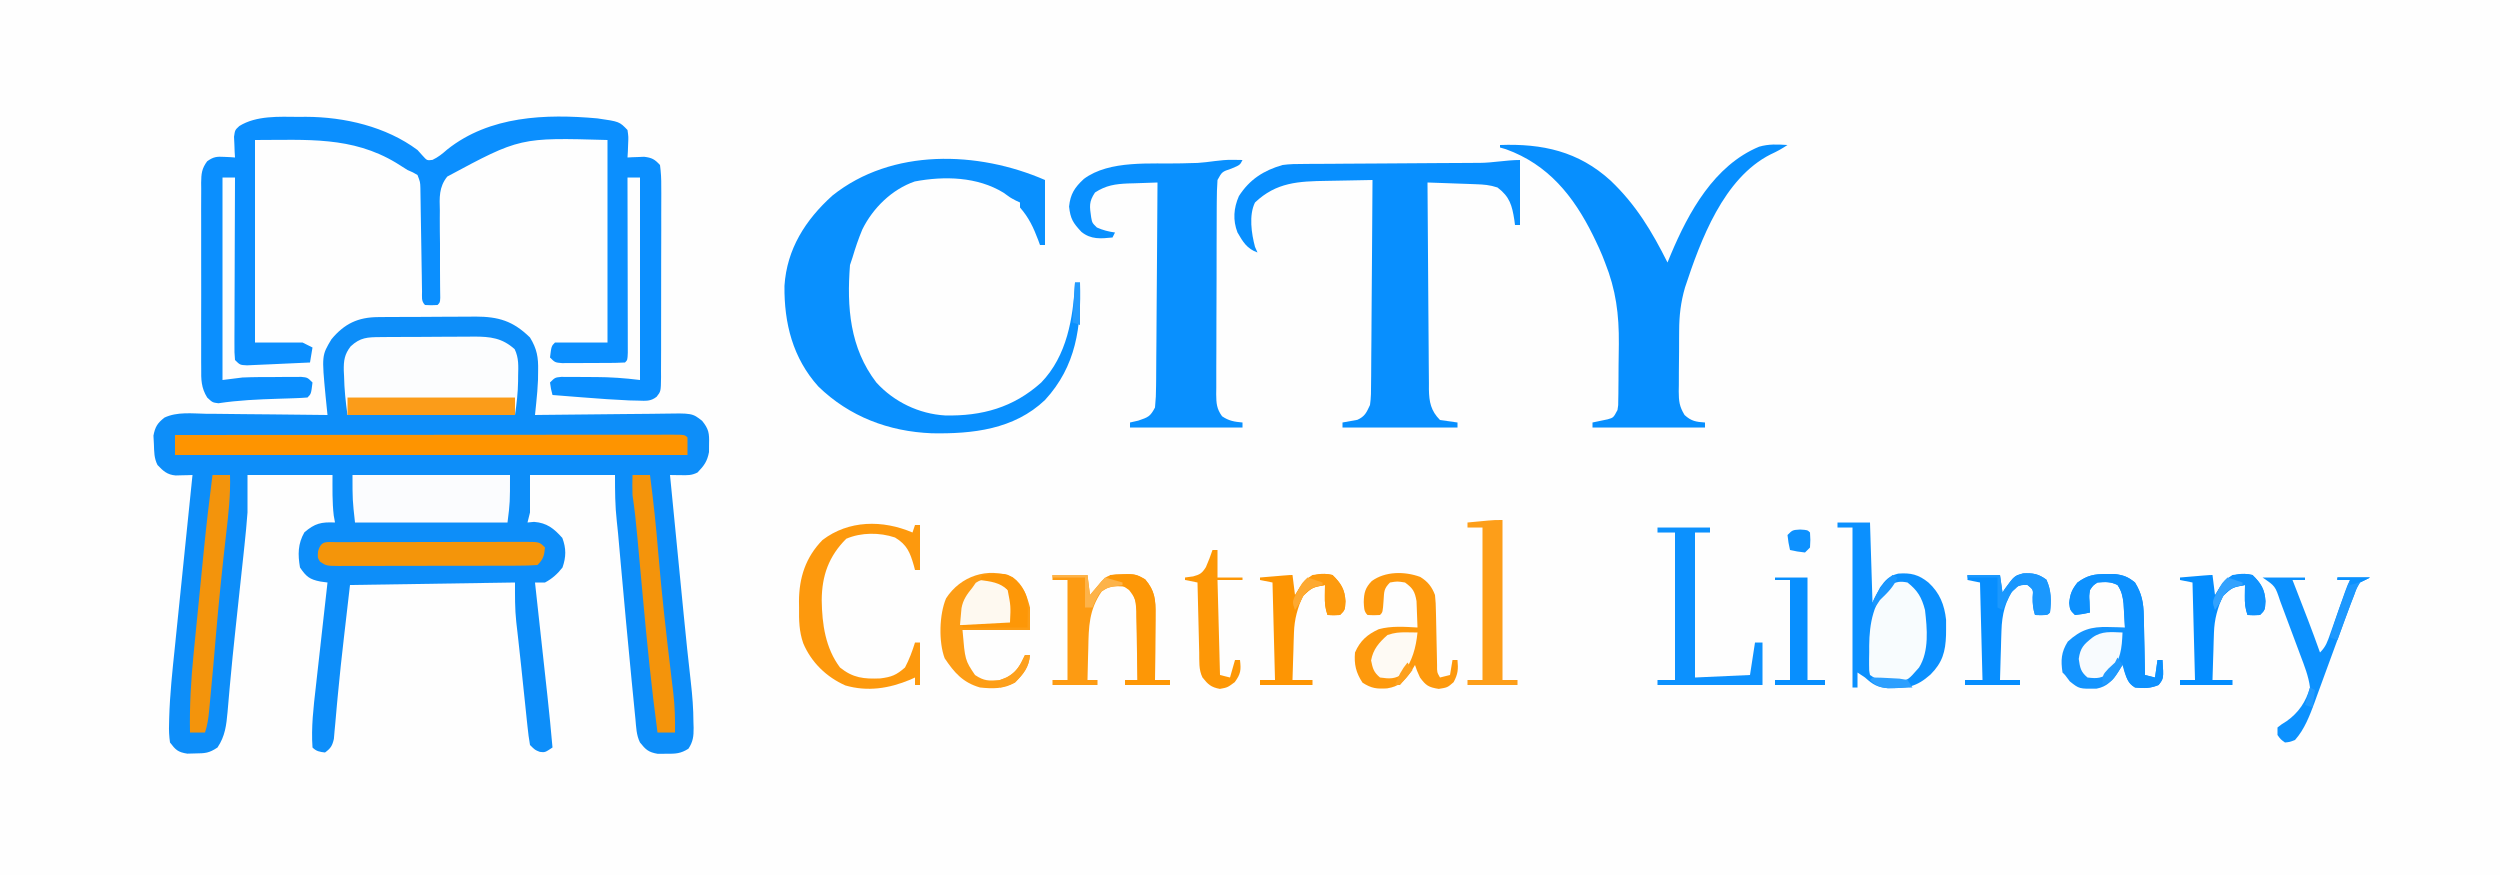 <?xml version="1.0" encoding="UTF-8"?>
<svg version="1.1" xmlns="http://www.w3.org/2000/svg" width="1000" height="350">
<rect width="100%" height="100%" fill="#333333" stroke="none"/>
<path d="M0 0 C330 0 660 0 1000 0 C1000 115.5 1000 231 1000 350 C670 350 340 350 0 350 C0 234.5 0 119 0 0 Z " fill="#FEFEFE" transform="translate(0,0)"/>
<path d="M0 0 C1.557 -0.014 1.557 -0.014 3.146 -0.029 C4.821 -0.035 4.821 -0.035 6.53 -0.042 C7.684 -0.048 8.838 -0.053 10.027 -0.059 C12.469 -0.069 14.911 -0.075 17.353 -0.079 C21.08 -0.089 24.806 -0.12 28.532 -0.151 C30.906 -0.158 33.281 -0.163 35.655 -0.167 C36.766 -0.179 37.876 -0.192 39.021 -0.204 C48.226 -0.178 54.006 1.53 60.792 8.161 C63.582 12.735 64.153 16.086 64.042 21.411 C64.026 22.633 64.011 23.855 63.995 25.114 C63.878 28.23 63.597 31.313 63.279 34.414 C63.188 35.306 63.097 36.197 63.003 37.116 C62.934 37.791 62.864 38.466 62.792 39.161 C63.568 39.15 64.344 39.139 65.143 39.127 C72.47 39.027 79.796 38.951 87.123 38.902 C90.89 38.876 94.656 38.841 98.423 38.784 C102.06 38.729 105.697 38.7 109.335 38.687 C110.72 38.678 112.105 38.66 113.49 38.632 C125.699 38.403 125.699 38.403 129.644 41.494 C132.29 44.78 132.544 46.478 132.417 50.661 C132.409 51.765 132.401 52.868 132.393 54.005 C131.682 57.739 130.411 59.453 127.792 62.161 C125.386 63.364 123.842 63.262 121.167 63.224 C119.941 63.21 119.941 63.21 118.69 63.196 C118.064 63.185 117.437 63.173 116.792 63.161 C117.669 72.108 118.547 81.054 119.426 90 C119.835 94.156 120.243 98.313 120.65 102.469 C121.045 106.495 121.44 110.522 121.837 114.548 C121.986 116.069 122.135 117.589 122.284 119.109 C123.166 128.132 124.101 137.146 125.139 146.153 C125.743 151.456 126.157 156.7 126.167 162.036 C126.191 162.78 126.216 163.524 126.241 164.29 C126.259 167.661 126.035 169.788 124.175 172.638 C121.061 174.628 118.97 174.695 115.292 174.661 C114.168 174.671 113.044 174.682 111.885 174.692 C108.21 174.061 107.073 173.044 104.792 170.161 C103.304 167.186 103.274 164.033 102.96 160.763 C102.845 159.614 102.845 159.614 102.728 158.441 C102.474 155.89 102.227 153.338 101.979 150.786 C101.804 149.005 101.628 147.223 101.453 145.442 C99.924 129.855 98.498 114.259 97.099 98.66 C96.979 97.317 96.979 97.317 96.856 95.947 C96.708 94.292 96.56 92.636 96.413 90.981 C96.346 90.228 96.278 89.476 96.209 88.701 C96.143 87.956 96.077 87.212 96.009 86.445 C95.86 84.88 95.696 83.316 95.518 81.753 C94.809 75.429 94.792 69.63 94.792 63.161 C83.572 63.161 72.352 63.161 60.792 63.161 C60.792 68.111 60.792 73.061 60.792 78.161 C60.462 79.481 60.132 80.801 59.792 82.161 C60.658 82.079 61.524 81.996 62.417 81.911 C67.533 82.29 70.386 84.574 73.729 88.349 C75.299 92.505 75.259 95.957 73.792 100.161 C71.796 102.714 69.662 104.646 66.792 106.161 C65.472 106.161 64.152 106.161 62.792 106.161 C62.865 106.826 62.938 107.49 63.013 108.175 C63.777 115.135 64.539 122.095 65.3 129.055 C65.584 131.648 65.868 134.24 66.153 136.833 C66.563 140.574 66.973 144.315 67.382 148.056 C67.508 149.202 67.634 150.348 67.764 151.529 C68.513 158.401 69.193 165.275 69.792 172.161 C66.792 174.161 66.792 174.161 64.729 173.911 C62.792 173.161 62.792 173.161 60.792 171.161 C60.359 168.675 60.039 166.265 59.792 163.759 C59.671 162.641 59.671 162.641 59.547 161.5 C59.287 159.075 59.039 156.65 58.792 154.224 C58.617 152.567 58.442 150.91 58.265 149.253 C57.921 146.009 57.582 142.764 57.247 139.518 C56.879 135.976 56.492 132.437 56.089 128.899 C55.993 128.05 55.898 127.202 55.8 126.327 C55.636 124.874 55.47 123.422 55.3 121.97 C54.718 116.613 54.792 111.651 54.792 106.161 C33.012 106.491 11.232 106.821 -11.208 107.161 C-11.806 112.338 -12.405 117.515 -13.021 122.849 C-13.219 124.557 -13.417 126.265 -13.621 128.025 C-14.497 135.623 -15.331 143.221 -16.036 150.837 C-16.163 152.174 -16.289 153.511 -16.416 154.848 C-16.649 157.351 -16.871 159.854 -17.081 162.359 C-17.186 163.48 -17.291 164.6 -17.4 165.755 C-17.484 166.731 -17.569 167.708 -17.656 168.714 C-18.278 171.469 -18.936 172.515 -21.208 174.161 C-23.346 173.91 -24.668 173.702 -26.208 172.161 C-26.776 164.097 -25.812 156.056 -24.896 148.056 C-24.763 146.85 -24.629 145.645 -24.492 144.403 C-24.07 140.593 -23.639 136.783 -23.208 132.974 C-22.919 130.374 -22.63 127.774 -22.341 125.175 C-21.636 118.836 -20.925 112.498 -20.208 106.161 C-21.139 106.035 -22.07 105.908 -23.029 105.778 C-27.371 104.935 -28.717 103.825 -31.208 100.161 C-32.101 94.992 -32.085 90.695 -29.458 86.099 C-25.291 82.51 -22.743 81.91 -17.208 82.161 C-17.373 81.254 -17.538 80.346 -17.708 79.411 C-18.341 74.029 -18.208 68.58 -18.208 63.161 C-29.428 63.161 -40.648 63.161 -52.208 63.161 C-52.208 68.111 -52.208 73.061 -52.208 78.161 C-52.545 82.549 -52.93 86.889 -53.415 91.259 C-53.54 92.445 -53.666 93.632 -53.794 94.854 C-54.196 98.645 -54.608 102.434 -55.021 106.224 C-55.44 110.132 -55.857 114.041 -56.273 117.949 C-56.546 120.505 -56.82 123.061 -57.094 125.618 C-57.837 132.549 -58.542 139.48 -59.169 146.423 C-59.235 147.139 -59.301 147.855 -59.369 148.593 C-59.653 151.698 -59.928 154.804 -60.182 157.911 C-60.671 163.245 -61.143 167.597 -64.208 172.161 C-67.627 174.441 -69.111 174.486 -73.146 174.536 C-74.186 174.564 -75.226 174.593 -76.298 174.622 C-80.013 174.034 -80.951 173.145 -83.208 170.161 C-83.569 167.526 -83.68 165.368 -83.581 162.745 C-83.566 162.002 -83.552 161.259 -83.536 160.493 C-83.266 150.897 -82.239 141.355 -81.24 131.813 C-81.037 129.82 -80.835 127.826 -80.634 125.833 C-80.109 120.646 -79.574 115.459 -79.036 110.273 C-78.487 104.957 -77.948 99.64 -77.407 94.323 C-76.351 83.935 -75.283 73.548 -74.208 63.161 C-74.823 63.183 -75.438 63.205 -76.072 63.227 C-77.284 63.252 -77.284 63.252 -78.521 63.278 C-79.321 63.3 -80.122 63.322 -80.947 63.344 C-84.308 63.072 -85.949 61.561 -88.208 59.161 C-89.603 56.371 -89.529 53.96 -89.646 50.849 C-89.706 49.718 -89.767 48.588 -89.829 47.423 C-89.157 43.891 -88.234 42.398 -85.408 40.193 C-80.316 37.804 -74.351 38.565 -68.841 38.673 C-67.437 38.682 -66.033 38.689 -64.629 38.694 C-60.95 38.713 -57.271 38.762 -53.592 38.818 C-49.831 38.869 -46.071 38.892 -42.31 38.917 C-34.942 38.97 -27.575 39.056 -20.208 39.161 C-20.278 38.483 -20.347 37.805 -20.419 37.106 C-20.509 36.212 -20.6 35.317 -20.693 34.396 C-20.783 33.511 -20.873 32.627 -20.966 31.716 C-22.519 15.329 -22.519 15.329 -18.615 8.845 C-13.404 2.607 -8.003 0.06 0 0 Z " fill="#0D8EF9" transform="translate(151.208,126.839)"/>
<path d="M0 0 C1.44 -0.012 1.44 -0.012 2.908 -0.023 C18.366 0.018 34.993 3.888 47.562 13.25 C48.229 13.991 48.895 14.732 49.582 15.496 C51.372 17.483 51.372 17.483 53.57 17.199 C55.887 16.095 57.511 14.76 59.438 13.062 C76.404 -0.439 98.816 -1.247 119.496 0.602 C128.322 1.876 128.322 1.876 131.562 5.25 C131.953 7.949 131.953 7.949 131.812 10.938 C131.776 11.931 131.74 12.925 131.703 13.949 C131.657 14.708 131.61 15.468 131.562 16.25 C132.166 16.215 132.769 16.18 133.391 16.145 C134.589 16.104 134.589 16.104 135.812 16.062 C136.601 16.028 137.39 15.993 138.203 15.957 C141.336 16.346 142.394 16.923 144.562 19.25 C144.959 22.253 145.099 24.891 145.064 27.896 C145.072 29.221 145.072 29.221 145.081 30.573 C145.093 33.497 145.077 36.42 145.059 39.344 C145.059 41.373 145.06 43.401 145.063 45.43 C145.064 49.684 145.052 53.937 145.029 58.191 C145.001 63.649 145.003 69.106 145.016 74.564 C145.023 78.754 145.015 82.944 145.003 87.134 C144.998 89.146 144.998 91.159 145.002 93.172 C145.005 95.983 144.988 98.793 144.967 101.604 C144.973 102.857 144.973 102.857 144.98 104.135 C144.907 109.815 144.907 109.815 143.203 111.967 C140.754 113.883 138.84 113.576 135.77 113.5 C134.029 113.459 134.029 113.459 132.252 113.418 C126.241 113.144 120.248 112.735 114.25 112.25 C113.021 112.155 111.792 112.059 110.525 111.961 C107.537 111.728 104.55 111.491 101.562 111.25 C100.938 108.875 100.938 108.875 100.562 106.25 C102.562 104.25 102.562 104.25 105.049 104.007 C106.077 104.011 107.105 104.015 108.164 104.02 C109.295 104.021 110.425 104.023 111.59 104.025 C113.371 104.044 113.371 104.044 115.188 104.062 C116.934 104.063 116.934 104.063 118.715 104.064 C124.828 104.096 130.445 104.485 136.562 105.25 C136.562 78.52 136.562 51.79 136.562 24.25 C134.912 24.25 133.262 24.25 131.562 24.25 C131.565 25.162 131.567 26.075 131.569 27.015 C131.589 35.594 131.604 44.173 131.614 52.752 C131.62 57.163 131.627 61.574 131.638 65.986 C131.649 70.239 131.655 74.492 131.657 78.746 C131.659 80.372 131.663 81.999 131.668 83.625 C131.675 85.895 131.676 88.165 131.676 90.435 C131.678 91.73 131.68 93.025 131.683 94.358 C131.562 97.25 131.562 97.25 130.562 98.25 C125.922 98.504 121.271 98.435 116.625 98.438 C115.311 98.45 113.997 98.462 112.643 98.475 C111.39 98.477 110.138 98.478 108.848 98.48 C107.113 98.487 107.113 98.487 105.344 98.493 C102.562 98.25 102.562 98.25 100.562 96.25 C101.118 91.694 101.118 91.694 102.562 90.25 C109.493 90.25 116.422 90.25 123.562 90.25 C123.562 63.52 123.562 36.79 123.562 9.25 C88.571 8.238 88.571 8.238 59.477 23.87 C56.087 28.085 56.356 32.273 56.5 37.496 C56.493 38.548 56.486 39.6 56.479 40.683 C56.465 44.019 56.512 47.352 56.562 50.688 C56.571 54.047 56.567 57.407 56.561 60.767 C56.562 62.852 56.574 64.938 56.597 67.024 C56.607 67.959 56.616 68.894 56.625 69.857 C56.637 70.684 56.648 71.51 56.66 72.361 C56.562 74.25 56.562 74.25 55.562 75.25 C53.062 75.375 53.062 75.375 50.562 75.25 C48.97 73.658 49.406 71.985 49.373 69.778 C49.356 68.827 49.34 67.875 49.322 66.895 C49.309 65.86 49.295 64.825 49.281 63.758 C49.263 62.701 49.244 61.644 49.225 60.555 C49.167 57.162 49.114 53.768 49.062 50.375 C48.995 45.919 48.921 41.463 48.844 37.008 C48.83 35.976 48.817 34.945 48.803 33.883 C48.786 32.925 48.769 31.968 48.752 30.981 C48.739 30.138 48.727 29.295 48.714 28.426 C48.641 26.069 48.641 26.069 47.562 23.25 C45.743 22.181 45.743 22.181 43.562 21.25 C42.037 20.299 40.517 19.34 39 18.375 C21.27 7.716 3.458 9.25 -17.438 9.25 C-17.438 35.98 -17.438 62.71 -17.438 90.25 C-11.168 90.25 -4.897 90.25 1.562 90.25 C2.882 90.91 4.202 91.57 5.562 92.25 C5.232 94.23 4.902 96.21 4.562 98.25 C0.612 98.442 -3.339 98.621 -7.291 98.787 C-8.635 98.846 -9.98 98.908 -11.324 98.974 C-13.254 99.068 -15.186 99.147 -17.117 99.227 C-18.861 99.305 -18.861 99.305 -20.64 99.385 C-23.438 99.25 -23.438 99.25 -25.438 97.25 C-25.678 94.238 -25.678 94.238 -25.665 90.322 C-25.665 89.609 -25.665 88.897 -25.665 88.163 C-25.664 85.804 -25.648 83.445 -25.633 81.086 C-25.629 79.452 -25.626 77.818 -25.624 76.184 C-25.617 71.88 -25.597 67.577 -25.575 63.273 C-25.554 58.882 -25.545 54.492 -25.535 50.102 C-25.514 41.484 -25.48 32.867 -25.438 24.25 C-27.087 24.25 -28.738 24.25 -30.438 24.25 C-30.438 50.98 -30.438 77.71 -30.438 105.25 C-27.797 104.92 -25.157 104.59 -22.438 104.25 C-17.98 104.052 -13.524 104.065 -9.062 104.062 C-7.875 104.05 -6.688 104.038 -5.465 104.025 C-3.769 104.022 -3.769 104.022 -2.039 104.02 C-1.011 104.015 0.017 104.011 1.076 104.007 C3.562 104.25 3.562 104.25 5.562 106.25 C5.007 110.806 5.007 110.806 3.562 112.25 C1.863 112.396 0.158 112.477 -1.547 112.531 C-2.606 112.568 -3.666 112.606 -4.757 112.644 C-5.889 112.679 -7.021 112.714 -8.188 112.75 C-16.228 113.006 -24.121 113.347 -32.082 114.555 C-34.438 114.25 -34.438 114.25 -36.552 112.273 C-38.992 108.36 -39 105.045 -38.955 100.576 C-38.962 99.714 -38.969 98.851 -38.976 97.963 C-38.994 95.119 -38.982 92.277 -38.969 89.434 C-38.971 87.455 -38.975 85.476 -38.98 83.498 C-38.986 79.354 -38.978 75.211 -38.959 71.068 C-38.936 65.755 -38.949 60.444 -38.973 55.132 C-38.988 51.048 -38.983 46.963 -38.973 42.879 C-38.97 40.92 -38.973 38.961 -38.983 37.003 C-38.993 34.266 -38.977 31.531 -38.955 28.795 C-38.963 27.985 -38.971 27.175 -38.98 26.34 C-38.925 22.737 -38.748 20.663 -36.553 17.74 C-34.025 15.96 -32.742 15.82 -29.688 16 C-28.888 16.036 -28.089 16.072 -27.266 16.109 C-26.361 16.179 -26.361 16.179 -25.438 16.25 C-25.484 15.491 -25.53 14.731 -25.578 13.949 C-25.614 12.955 -25.65 11.961 -25.688 10.938 C-25.734 9.951 -25.78 8.965 -25.828 7.949 C-25.438 5.25 -25.438 5.25 -23.697 3.655 C-16.867 -0.591 -7.773 -0.062 0 0 Z " fill="#0B8FFE" transform="translate(119.438,46.75)"/>
<path d="M0 0 C0 8.58 0 17.16 0 26 C-0.66 26 -1.32 26 -2 26 C-2.364 25.004 -2.364 25.004 -2.734 23.988 C-4.63 18.993 -6.443 15.065 -10 11 C-10 10.34 -10 9.68 -10 9 C-10.536 8.752 -11.072 8.505 -11.625 8.25 C-14 7 -14 7 -16.625 5.062 C-27.073 -1.323 -40.247 -1.656 -52.098 0.586 C-61.234 3.743 -68.791 11.162 -73.043 19.727 C-74.597 23.419 -75.86 27.163 -77 31 C-77.33 31.99 -77.66 32.98 -78 34 C-79.318 50.867 -78.069 67.204 -67.441 81.027 C-60.364 88.783 -50.385 93.562 -39.969 94.18 C-25.233 94.49 -12.622 91.029 -1.5 81 C8.795 70.318 11.268 55.231 12 41 C12.66 41 13.32 41 14 41 C14.567 58.712 12.469 74.456 0 88 C-12.399 99.81 -29.071 101.613 -45.344 101.309 C-62.474 100.613 -78.242 94.673 -90.66 82.602 C-100.888 71.23 -104.369 57.325 -104.215 42.34 C-103.266 27.59 -95.813 15.96 -85.062 6.25 C-61.24 -12.808 -26.769 -11.652 0 0 Z " fill="#0990FE" transform="translate(418,72)"/>
<path d="M0 0 C0 8.58 0 17.16 0 26 C-0.66 26 -1.32 26 -2 26 C-2.086 25.336 -2.173 24.672 -2.262 23.988 C-3.188 18.165 -4.08 14.72 -9 11 C-12.111 9.963 -14.495 9.8 -17.762 9.684 C-19.439 9.621 -19.439 9.621 -21.15 9.557 C-22.318 9.517 -23.485 9.478 -24.688 9.438 C-25.866 9.394 -27.045 9.351 -28.26 9.307 C-31.173 9.2 -34.086 9.098 -37 9 C-36.939 20.518 -36.862 32.036 -36.764 43.553 C-36.72 48.902 -36.68 54.25 -36.654 59.598 C-36.628 64.759 -36.587 69.92 -36.537 75.081 C-36.52 77.051 -36.509 79.02 -36.502 80.989 C-36.493 83.747 -36.465 86.504 -36.432 89.262 C-36.434 90.077 -36.435 90.891 -36.437 91.73 C-36.353 96.776 -35.642 100.358 -32 104 C-29.672 104.368 -27.338 104.702 -25 105 C-25 105.66 -25 106.32 -25 107 C-40.18 107 -55.36 107 -71 107 C-71 106.34 -71 105.68 -71 105 C-69.014 104.642 -67.029 104.284 -65.043 103.926 C-62.019 102.555 -61.404 101.003 -60 98 C-59.558 95.056 -59.562 92.143 -59.568 89.171 C-59.557 88.292 -59.547 87.414 -59.537 86.508 C-59.507 83.614 -59.497 80.719 -59.488 77.824 C-59.471 75.814 -59.453 73.803 -59.434 71.792 C-59.386 66.507 -59.357 61.222 -59.33 55.936 C-59.301 50.54 -59.254 45.144 -59.209 39.748 C-59.123 29.165 -59.056 18.583 -59 8 C-63.554 8.069 -68.107 8.158 -72.66 8.262 C-74.205 8.296 -75.751 8.324 -77.297 8.346 C-88.556 8.517 -97.461 8.877 -106 17 C-108.519 22.038 -107.402 29.493 -106 34.75 C-105.67 35.492 -105.34 36.235 -105 37 C-109.221 35.492 -110.803 32.787 -113 29 C-114.918 24.045 -114.546 19.245 -112.438 14.438 C-108.174 7.78 -102.55 4.188 -95 2 C-92.125 1.604 -89.299 1.572 -86.4 1.583 C-85.172 1.571 -85.172 1.571 -83.918 1.557 C-81.236 1.533 -78.554 1.528 -75.871 1.523 C-73.994 1.509 -72.116 1.493 -70.239 1.476 C-65.311 1.434 -60.384 1.409 -55.456 1.389 C-47.567 1.353 -39.677 1.292 -31.788 1.23 C-29.041 1.211 -26.294 1.199 -23.547 1.189 C-21.855 1.179 -20.163 1.168 -18.47 1.158 C-17.335 1.156 -17.335 1.156 -16.176 1.155 C-10.73 1.113 -5.415 0 0 0 Z " fill="#088FFE" transform="translate(608,64)"/>
<path d="M0 0 C16.892 -0.615 31.375 2.495 44.25 14.25 C54.438 23.958 60.756 34.541 67 47 C67.424 45.973 67.848 44.945 68.285 43.887 C75.444 26.842 85.688 8.159 103.645 0.68 C107.517 -0.438 110.994 -0.254 115 0 C112.703 1.532 110.725 2.621 108.25 3.75 C89.419 13.251 80.255 38.035 74 57 C72.288 62.915 71.681 68.212 71.664 74.355 C71.657 75.22 71.651 76.085 71.644 76.976 C71.634 78.79 71.629 80.604 71.629 82.419 C71.625 85.191 71.589 87.961 71.551 90.732 C71.545 92.503 71.541 94.273 71.539 96.043 C71.525 96.867 71.51 97.691 71.496 98.54 C71.527 102.506 71.723 104.543 73.826 108.009 C76.511 110.468 78.418 110.756 82 111 C82 111.66 82 112.32 82 113 C67.15 113 52.3 113 37 113 C37 112.34 37 111.68 37 111 C39.018 110.577 41.036 110.154 43.055 109.73 C45.37 109.077 45.37 109.077 47 106 C47.321 104.078 47.321 104.078 47.306 101.966 C47.322 101.157 47.338 100.348 47.355 99.514 C47.36 98.64 47.366 97.765 47.371 96.863 C47.38 95.951 47.389 95.039 47.398 94.099 C47.413 92.16 47.422 90.22 47.426 88.281 C47.437 85.368 47.486 82.457 47.537 79.545 C47.64 67.773 46.38 57.939 42 47 C41.665 46.136 41.33 45.272 40.984 44.383 C40.137 42.32 39.227 40.317 38.25 38.312 C37.913 37.613 37.577 36.914 37.23 36.193 C29.392 20.384 19.299 7.815 2.375 1.688 C1.591 1.461 0.807 1.234 0 1 C0 0.67 0 0.34 0 0 Z " fill="#078FFE" transform="translate(600,58)"/>
<path d="M0 0 C1.172 0.014 1.172 0.014 2.367 0.027 C2.947 0.039 3.527 0.051 4.125 0.062 C3.125 2.062 3.125 2.062 -0.312 3.5 C-4.066 4.764 -4.066 4.764 -5.875 8.062 C-6.08 11.001 -6.169 13.845 -6.166 16.785 C-6.172 17.676 -6.179 18.568 -6.186 19.486 C-6.205 22.437 -6.209 25.388 -6.211 28.34 C-6.217 30.389 -6.224 32.437 -6.231 34.486 C-6.243 38.783 -6.247 43.079 -6.246 47.376 C-6.245 52.885 -6.273 58.394 -6.307 63.903 C-6.329 68.135 -6.333 72.367 -6.332 76.599 C-6.335 78.63 -6.344 80.662 -6.359 82.693 C-6.379 85.533 -6.373 88.371 -6.361 91.211 C-6.378 92.472 -6.378 92.472 -6.395 93.76 C-6.356 97.387 -6.216 99.595 -4.048 102.569 C-1.348 104.425 0.892 104.769 4.125 105.062 C4.125 105.722 4.125 106.382 4.125 107.062 C-10.725 107.062 -25.575 107.062 -40.875 107.062 C-40.875 106.403 -40.875 105.743 -40.875 105.062 C-39.782 104.815 -38.689 104.567 -37.562 104.312 C-33.574 102.961 -32.771 102.67 -30.875 99.062 C-30.571 96.089 -30.437 93.321 -30.443 90.347 C-30.432 89.468 -30.422 88.59 -30.412 87.685 C-30.382 84.785 -30.372 81.885 -30.363 78.984 C-30.346 76.972 -30.328 74.96 -30.309 72.948 C-30.261 67.654 -30.232 62.361 -30.205 57.067 C-30.176 51.665 -30.129 46.262 -30.084 40.859 C-29.998 30.26 -29.931 19.662 -29.875 9.062 C-32.918 9.15 -35.958 9.257 -39 9.375 C-40.284 9.409 -40.284 9.409 -41.594 9.443 C-46.699 9.659 -50.484 10.183 -54.875 13.062 C-57.394 16.84 -57.02 18.63 -56.414 22.969 C-56.002 25.22 -56.002 25.22 -54.125 27.062 C-51.705 28.138 -49.494 28.699 -46.875 29.062 C-47.205 29.723 -47.535 30.383 -47.875 31.062 C-52.582 31.533 -56.485 31.918 -60.312 28.812 C-63.689 25.189 -64.704 23.604 -65.25 18.688 C-64.731 13.674 -63.027 11.066 -59.355 7.648 C-49.007 -0.062 -32.5 1.735 -20.243 1.403 C-18.558 1.356 -18.558 1.356 -16.84 1.309 C-15.333 1.273 -15.333 1.273 -13.797 1.236 C-9.132 0.959 -4.692 -0.071 0 0 Z " fill="#0990FE" transform="translate(492.875,63.938)"/>
<path d="M0 0 C1.502 -0.014 1.502 -0.014 3.035 -0.029 C4.111 -0.033 5.187 -0.038 6.295 -0.042 C7.964 -0.051 7.964 -0.051 9.665 -0.059 C12.017 -0.069 14.369 -0.075 16.721 -0.079 C20.314 -0.089 23.906 -0.12 27.499 -0.151 C29.785 -0.158 32.071 -0.163 34.358 -0.167 C35.966 -0.186 35.966 -0.186 37.607 -0.204 C44.102 -0.185 48.79 0.318 53.819 4.829 C55.519 8.305 55.314 11.695 55.209 15.474 C55.204 16.208 55.199 16.942 55.194 17.698 C55.128 22.338 54.627 26.49 53.959 31.161 C31.849 31.161 9.739 31.161 -13.041 31.161 C-13.801 25.84 -14.311 20.925 -14.416 15.599 C-14.453 14.87 -14.49 14.141 -14.529 13.39 C-14.593 9.414 -14.25 6.886 -11.767 3.696 C-7.938 0.136 -5.097 0.04 0 0 Z " fill="#FCFDFE" transform="translate(152.041,134.839)"/>
<path d="M0 0 C26.581 -0.023 53.162 -0.041 79.743 -0.052 C92.084 -0.057 104.425 -0.064 116.766 -0.075 C127.519 -0.085 138.271 -0.092 149.023 -0.094 C154.72 -0.095 160.417 -0.098 166.114 -0.106 C171.47 -0.112 176.825 -0.115 182.181 -0.113 C184.153 -0.113 186.124 -0.115 188.096 -0.119 C190.776 -0.124 193.455 -0.123 196.135 -0.12 C196.926 -0.123 197.717 -0.126 198.532 -0.129 C203.886 -0.114 203.886 -0.114 205 1 C205 3.31 205 5.62 205 8 C137.35 8 69.7 8 0 8 C0 5.36 0 2.72 0 0 Z " fill="#FE9400" transform="translate(70,174)"/>
<path d="M0 0 C4.29 0 8.58 0 13 0 C13.33 10.56 13.66 21.12 14 32 C14.99 30.02 15.98 28.04 17 26 C19.136 23.023 20.65 21.331 24.266 20.445 C29.332 20.057 32.48 20.827 36.438 24.062 C40.895 28.167 42.77 32.93 43.434 38.902 C43.457 40.247 43.458 41.593 43.438 42.938 C43.429 43.641 43.421 44.345 43.412 45.07 C43.195 51.754 41.936 56.038 37.246 60.77 C31.556 65.842 27.857 66.335 20.211 66.293 C15.884 65.898 14.193 64.856 11 62 C10.01 61.34 9.02 60.68 8 60 C8 61.98 8 63.96 8 66 C7.34 66 6.68 66 6 66 C6 44.88 6 23.76 6 2 C4.02 2 2.04 2 0 2 C0 1.34 0 0.68 0 0 Z " fill="#0B90FE" transform="translate(735,209)"/>
<path d="M0 0 C20.79 0 41.58 0 63 0 C63 11 63 11 62 19 C41.87 19 21.74 19 1 19 C0 10 0 10 0 0 Z " fill="#FBFCFE" transform="translate(141,190)"/>
<path d="M0 0 C1.103 -0.008 2.207 -0.015 3.344 -0.023 C6.929 0.429 8.698 1.101 11.5 3.375 C14.263 7.93 14.902 11.452 15.012 16.742 C15.03 17.422 15.048 18.101 15.066 18.802 C15.12 20.951 15.154 23.1 15.188 25.25 C15.221 26.716 15.255 28.182 15.291 29.648 C15.376 33.224 15.443 36.799 15.5 40.375 C16.82 40.705 18.14 41.035 19.5 41.375 C19.83 39.065 20.16 36.755 20.5 34.375 C21.16 34.375 21.82 34.375 22.5 34.375 C22.984 41.756 22.984 41.756 20.938 44.375 C17.598 45.745 15.074 45.765 11.5 45.375 C8.159 43.301 7.553 40.021 6.5 36.375 C5.923 37.303 5.345 38.231 4.75 39.188 C2.246 42.734 0.45 44.995 -3.902 45.844 C-10.804 45.929 -10.804 45.929 -14.562 42.938 C-15.202 42.092 -15.841 41.246 -16.5 40.375 C-16.83 40.045 -17.16 39.715 -17.5 39.375 C-18.222 34.478 -18.044 31.239 -15.375 27 C-10.192 22.268 -6.107 20.99 0.875 21.188 C2.12 21.215 3.365 21.242 4.648 21.27 C5.589 21.304 6.53 21.339 7.5 21.375 C7.386 19.291 7.258 17.208 7.125 15.125 C7.055 13.965 6.986 12.805 6.914 11.609 C6.535 8.648 6.131 6.84 4.5 4.375 C1.701 2.976 -0.405 3.122 -3.5 3.375 C-5.272 4.537 -5.272 4.537 -6.5 6.375 C-6.861 8.658 -6.861 8.658 -6.688 11.062 C-6.66 11.871 -6.633 12.679 -6.605 13.512 C-6.571 14.127 -6.536 14.741 -6.5 15.375 C-9.375 16 -9.375 16 -12.5 16.375 C-14.5 14.375 -14.5 14.375 -14.812 11.562 C-14.456 7.929 -13.743 6.236 -11.5 3.375 C-7.608 0.516 -4.795 -0.034 0 0 Z " fill="#1494FE" transform="translate(842.5,229.625)"/>
<path d="M0 0 C3.043 1.874 4.648 3.952 5.898 7.227 C6.201 10.495 6.201 10.495 6.277 14.328 C6.294 15.006 6.311 15.683 6.329 16.382 C6.382 18.538 6.422 20.695 6.461 22.852 C6.505 25.015 6.552 27.179 6.604 29.343 C6.65 31.301 6.688 33.259 6.725 35.217 C6.695 38.149 6.695 38.149 7.898 40.227 C9.878 39.732 9.878 39.732 11.898 39.227 C12.228 37.247 12.558 35.267 12.898 33.227 C13.558 33.227 14.218 33.227 14.898 33.227 C15.238 36.879 15.107 38.843 13.336 42.102 C10.898 44.227 10.898 44.227 7.398 44.789 C3.367 44.141 2.274 43.482 -0.102 40.227 C-1.352 37.477 -1.352 37.477 -2.102 35.227 C-2.658 36.155 -3.215 37.083 -3.789 38.039 C-6.567 41.869 -8.498 43.8 -13.246 44.578 C-17.404 44.84 -19.54 44.589 -23.102 42.289 C-25.723 38.274 -26.507 35.003 -26.102 30.227 C-24.054 25.508 -21.184 23.009 -16.605 20.906 C-11.54 19.531 -6.299 19.941 -1.102 20.227 C-1.162 17.976 -1.251 15.726 -1.352 13.477 C-1.398 12.224 -1.444 10.971 -1.492 9.68 C-2.179 5.786 -2.945 4.534 -6.102 2.227 C-9.186 1.726 -9.186 1.726 -12.102 2.227 C-14.596 4.721 -14.431 5.841 -14.664 9.289 C-15.004 14.129 -15.004 14.129 -16.102 15.227 C-18.602 15.352 -18.602 15.352 -21.102 15.227 C-22.651 13.677 -22.457 12.19 -22.602 10.039 C-22.525 6.351 -22.002 4.335 -19.414 1.664 C-13.974 -2.322 -6.196 -2.28 0 0 Z " fill="#FD990D" transform="translate(568.102,230.773)"/>
<path d="M0 0 C4.273 3.122 5.644 7.245 6.941 12.145 C6.941 15.115 6.941 18.085 6.941 21.145 C-1.969 21.145 -10.879 21.145 -20.059 21.145 C-19.039 33.225 -19.039 33.225 -15.059 39.145 C-11.317 41.639 -9.496 41.521 -5.059 41.145 C-0.851 39.742 1.143 38.224 3.316 34.457 C3.853 33.364 4.389 32.271 4.941 31.145 C5.601 31.145 6.261 31.145 6.941 31.145 C6.507 36.071 4.345 38.663 0.941 42.145 C-3.367 44.777 -8.155 44.668 -13.059 44.145 C-19.939 42.162 -23.357 38.174 -27.203 32.438 C-29.639 25.907 -29.383 14.926 -26.621 8.457 C-20.842 -0.432 -9.978 -4.147 0 0 Z " fill="#FD9D15" transform="translate(405.059,230.855)"/>
<path d="M0 0 C0.807 0 1.614 0.001 2.445 0.001 C3.713 -0.004 3.713 -0.004 5.007 -0.009 C7.816 -0.018 10.626 -0.02 13.435 -0.021 C15.38 -0.025 17.324 -0.028 19.268 -0.031 C23.35 -0.037 27.431 -0.039 31.513 -0.039 C36.753 -0.039 41.994 -0.052 47.234 -0.069 C51.251 -0.081 55.269 -0.083 59.286 -0.082 C61.219 -0.083 63.151 -0.088 65.084 -0.095 C67.782 -0.105 70.481 -0.102 73.179 -0.096 C73.984 -0.102 74.789 -0.108 75.618 -0.113 C81.148 -0.082 81.148 -0.082 83.377 2.147 C83.047 5.444 82.754 6.769 80.377 9.147 C77.682 9.35 75.09 9.43 72.394 9.421 C71.57 9.426 70.745 9.432 69.896 9.437 C67.162 9.451 64.427 9.45 61.693 9.447 C59.797 9.451 57.902 9.456 56.006 9.46 C52.029 9.468 48.052 9.468 44.075 9.462 C38.972 9.457 33.87 9.473 28.767 9.497 C24.851 9.511 20.935 9.512 17.019 9.509 C15.137 9.51 13.256 9.515 11.374 9.525 C8.745 9.537 6.117 9.531 3.488 9.519 C2.707 9.527 1.926 9.534 1.122 9.542 C-4.111 9.491 -4.111 9.491 -6.646 7.787 C-7.623 6.147 -7.623 6.147 -7.373 3.522 C-6.02 -0.764 -4.219 0.025 0 0 Z " fill="#F4950A" transform="translate(134.623,216.853)"/>
<path d="M0 0 C4.62 0 9.24 0 14 0 C14.33 2.64 14.66 5.28 15 8 C15.41 7.506 15.82 7.013 16.242 6.504 C16.781 5.863 17.32 5.223 17.875 4.562 C18.409 3.924 18.942 3.286 19.492 2.629 C21.457 0.506 22.543 0.045 25.426 -0.238 C33.232 -0.439 33.232 -0.439 37.062 1.75 C40.971 6.289 41.279 9.951 41.195 15.828 C41.192 16.577 41.19 17.326 41.187 18.098 C41.176 20.482 41.15 22.866 41.125 25.25 C41.115 26.87 41.106 28.49 41.098 30.109 C41.076 34.073 41.041 38.036 41 42 C42.98 42 44.96 42 47 42 C47 42.66 47 43.32 47 44 C41.06 44 35.12 44 29 44 C29 43.34 29 42.68 29 42 C30.65 42 32.3 42 34 42 C33.931 37.373 33.843 32.747 33.738 28.121 C33.704 26.547 33.676 24.974 33.654 23.401 C33.62 21.137 33.568 18.873 33.512 16.609 C33.505 15.908 33.499 15.207 33.492 14.485 C33.402 11.457 33.134 9.254 31.714 6.556 C29.893 4.604 29.893 4.604 26.062 4.5 C23.181 4.664 22.139 4.906 19.688 6.562 C14.579 13.942 14.48 20.65 14.312 29.438 C14.278 30.646 14.244 31.854 14.209 33.1 C14.127 36.066 14.058 39.033 14 42 C15.32 42 16.64 42 18 42 C18 42.66 18 43.32 18 44 C12.06 44 6.12 44 0 44 C0 43.34 0 42.68 0 42 C1.98 42 3.96 42 6 42 C6 28.8 6 15.6 6 2 C4.02 2 2.04 2 0 2 C0 1.34 0 0.68 0 0 Z " fill="#FD9B12" transform="translate(421,230)"/>
<path d="M0 0 C0.33 -0.99 0.66 -1.98 1 -3 C1.66 -3 2.32 -3 3 -3 C3 2.94 3 8.88 3 15 C2.34 15 1.68 15 1 15 C0.841 14.397 0.683 13.793 0.52 13.172 C-0.992 7.995 -2.171 4.897 -7 2 C-13.202 -0.067 -20.5 -0.072 -26.5 2.5 C-33.491 9.491 -36.281 17.287 -36.312 27.188 C-36.171 36.698 -34.824 46.234 -29 54 C-23.858 58.178 -19.438 58.646 -12.875 58.367 C-8.359 57.79 -6.482 57.047 -3 54 C-1.302 50.766 -0.072 47.488 1 44 C1.66 44 2.32 44 3 44 C3 49.61 3 55.22 3 61 C2.34 61 1.68 61 1 61 C1 60.01 1 59.02 1 58 C0.368 58.289 -0.263 58.578 -0.914 58.875 C-9.384 62.39 -17.863 63.761 -26.832 61.188 C-34.404 57.837 -40.455 51.978 -43.699 44.328 C-45.361 39.58 -45.443 35.052 -45.375 30.062 C-45.387 29.22 -45.398 28.378 -45.41 27.51 C-45.366 17.996 -42.72 9.885 -36 3 C-25.518 -5 -11.901 -5.1 0 0 Z " fill="#FD990D" transform="translate(365,213)"/>
<path d="M0 0 C4.113 3.252 5.691 5.994 7 11 C7.859 18.415 8.709 27.47 4.625 34 C0.273 38.973 0.273 38.973 -2.715 39.266 C-3.778 39.26 -4.842 39.255 -5.938 39.25 C-7.529 39.258 -7.529 39.258 -9.152 39.266 C-12 39 -12 39 -15 37 C-15.372 35.156 -15.372 35.156 -15.363 32.93 C-15.363 32.115 -15.362 31.3 -15.361 30.461 C-15.345 29.608 -15.329 28.754 -15.312 27.875 C-15.316 27.045 -15.319 26.215 -15.322 25.359 C-15.244 16.321 -13.693 7.693 -7.062 1.062 C-4.366 -0.327 -2.995 -0.584 0 0 Z " fill="#F8FCFE" transform="translate(763,233)"/>
<path d="M0 0 C2.31 0 4.62 0 7 0 C7.261 7.936 6.368 15.682 5.462 23.549 C3.912 37.038 2.534 50.535 1.375 64.062 C1.253 65.479 1.131 66.896 1.009 68.312 C0.779 70.983 0.55 73.654 0.32 76.325 C-0.134 81.532 -0.616 86.736 -1.125 91.938 C-1.201 92.736 -1.276 93.535 -1.354 94.358 C-1.658 97.403 -2.028 100.085 -3 103 C-4.98 103 -6.96 103 -9 103 C-9.203 92.336 -8.616 81.95 -7.539 71.348 C-7.386 69.793 -7.234 68.239 -7.083 66.684 C-6.766 63.451 -6.444 60.218 -6.119 56.986 C-5.707 52.891 -5.303 48.796 -4.902 44.7 C-4.513 40.728 -4.12 36.757 -3.727 32.785 C-3.618 31.687 -3.618 31.687 -3.508 30.567 C-2.497 20.356 -1.318 10.176 0 0 Z " fill="#F3940C" transform="translate(85,190)"/>
<path d="M0 0 C2.31 0 4.62 0 7 0 C8.374 10.403 9.464 20.789 10.312 31.25 C11.648 47.304 13.454 63.294 15.374 79.288 C15.482 80.199 15.589 81.11 15.7 82.048 C15.9 83.746 16.105 85.444 16.314 87.14 C16.939 92.462 17.084 97.641 17 103 C14.69 103 12.38 103 10 103 C7.543 84.738 5.737 66.439 4.071 48.092 C3.549 42.351 3.021 36.61 2.491 30.869 C2.309 28.891 2.13 26.913 1.951 24.935 C1.431 19.262 0.858 13.632 0 8 C-0.108 5.321 -0.047 2.684 0 0 Z " fill="#F4940B" transform="translate(253,190)"/>
<path d="M0 0 C6.93 0 13.86 0 21 0 C21 0.66 21 1.32 21 2 C19.02 2 17.04 2 15 2 C15 21.14 15 40.28 15 60 C22.26 59.67 29.52 59.34 37 59 C37.66 54.71 38.32 50.42 39 46 C39.99 46 40.98 46 42 46 C42 51.61 42 57.22 42 63 C28.14 63 14.28 63 0 63 C0 62.34 0 61.68 0 61 C2.31 61 4.62 61 7 61 C7 41.53 7 22.06 7 2 C4.69 2 2.38 2 0 2 C0 1.34 0 0.68 0 0 Z " fill="#0C91FE" transform="translate(663,211)"/>
<path d="M0 0 C0 21.12 0 42.24 0 64 C1.98 64 3.96 64 6 64 C6 64.66 6 65.32 6 66 C-0.6 66 -7.2 66 -14 66 C-14 65.34 -14 64.68 -14 64 C-12.02 64 -10.04 64 -8 64 C-8 43.87 -8 23.74 -8 3 C-9.98 3 -11.96 3 -14 3 C-14 2.34 -14 1.68 -14 1 C-12.229 0.832 -10.458 0.665 -8.688 0.5 C-7.701 0.407 -6.715 0.314 -5.699 0.219 C-3 0 -3 0 0 0 Z " fill="#FD9E19" transform="translate(601,208)"/>
<path d="M0 0 C5.61 0 11.22 0 17 0 C17 0.33 17 0.66 17 1 C15.35 1 13.7 1 12 1 C12.459 2.172 12.918 3.344 13.391 4.551 C16.692 12.999 19.968 21.45 23 30 C25.416 27.584 25.997 25.625 27.129 22.406 C27.524 21.294 27.919 20.181 28.326 19.035 C28.734 17.869 29.142 16.702 29.562 15.5 C30.375 13.198 31.189 10.895 32.004 8.594 C32.363 7.57 32.722 6.545 33.092 5.49 C34 3 34 3 35 1 C33.35 1 31.7 1 30 1 C30 0.67 30 0.34 30 0 C34.29 0 38.58 0 43 0 C41.02 0.99 41.02 0.99 39 2 C37.695 4.103 37.695 4.103 36.75 6.766 C36.328 7.845 35.907 8.925 35.473 10.037 C34.979 11.357 34.489 12.678 34 14 C33.567 15.164 33.567 15.164 33.125 16.352 C30.364 23.784 27.636 31.229 24.938 38.684 C23.905 41.537 22.859 44.386 21.812 47.234 C21.504 48.096 21.196 48.958 20.878 49.845 C18.921 55.136 16.815 60.75 13 65 C10.952 65.794 10.952 65.794 9 66 C7.25 64.75 7.25 64.75 6 63 C6 62.01 6 61.02 6 60 C7.574 58.746 7.574 58.746 9.688 57.438 C14.521 53.997 17.345 49.707 19 44 C18.418 39.428 16.708 35.215 15.094 30.926 C14.809 30.161 14.524 29.396 14.231 28.607 C13.631 26.997 13.029 25.388 12.425 23.779 C11.5 21.312 10.579 18.843 9.66 16.373 C9.076 14.807 8.491 13.241 7.906 11.676 C7.492 10.566 7.492 10.566 7.07 9.435 C5.087 3.427 5.087 3.427 0 0 Z " fill="#0C91FE" transform="translate(905,231)"/>
<path d="M0 0 C4.29 0 8.58 0 13 0 C13.33 2.31 13.66 4.62 14 7 C14.329 6.495 14.657 5.989 14.996 5.469 C18.738 0.357 18.738 0.357 22.262 -0.641 C26.206 -0.823 28.34 -0.483 31.562 1.875 C33.567 6.233 33.534 10.269 33 15 C32 16 32 16 29.438 16.062 C28.633 16.042 27.829 16.021 27 16 C26.221 13.467 26.009 11.559 26.062 8.875 C26.329 5.868 26.329 5.868 24 4 C21.49 3.935 21.49 3.935 19 5 C15.05 10.12 13.775 15.918 13.586 22.273 C13.528 24.004 13.528 24.004 13.469 25.77 C13.438 26.959 13.407 28.149 13.375 29.375 C13.317 31.195 13.317 31.195 13.258 33.051 C13.164 36.034 13.078 39.017 13 42 C15.64 42 18.28 42 21 42 C21 42.66 21 43.32 21 44 C13.74 44 6.48 44 -1 44 C-1 43.34 -1 42.68 -1 42 C1.31 42 3.62 42 6 42 C5.67 29.13 5.34 16.26 5 3 C3.35 2.67 1.7 2.34 0 2 C0 1.34 0 0.68 0 0 Z " fill="#078EFE" transform="translate(787,230)"/>
<path d="M0 0 C0.33 2.64 0.66 5.28 1 8 C1.598 7.051 2.196 6.103 2.812 5.125 C5 2 5 2 8 0 C13.176 -0.575 13.176 -0.575 16 0 C19.396 3.309 20.935 5.778 21.188 10.5 C21 14 21 14 19 16 C16.375 16.125 16.375 16.125 14 16 C13.039 13.118 12.894 11.301 12.938 8.312 C12.947 7.504 12.956 6.696 12.965 5.863 C12.976 5.248 12.988 4.634 13 4 C7.935 4.968 7.935 4.968 4.188 8.25 C2.032 13.241 0.755 17.602 0.586 23.055 C0.528 24.718 0.528 24.718 0.469 26.414 C0.438 27.556 0.407 28.698 0.375 29.875 C0.317 31.623 0.317 31.623 0.258 33.406 C0.164 36.271 0.078 39.135 0 42 C2.64 42 5.28 42 8 42 C8 42.66 8 43.32 8 44 C1.07 44 -5.86 44 -13 44 C-13 43.34 -13 42.68 -13 42 C-11.02 42 -9.04 42 -7 42 C-7.33 29.13 -7.66 16.26 -8 3 C-9.65 2.67 -11.3 2.34 -13 2 C-13 1.67 -13 1.34 -13 1 C-11.021 0.833 -9.042 0.666 -7.062 0.5 C-5.409 0.361 -5.409 0.361 -3.723 0.219 C-1 0 -1 0 0 0 Z " fill="#048DFE" transform="translate(885,230)"/>
<path d="M0 0 C0.33 2.64 0.66 5.28 1 8 C1.598 7.051 2.196 6.103 2.812 5.125 C5 2 5 2 8 0 C13.176 -0.575 13.176 -0.575 16 0 C19.396 3.309 20.935 5.778 21.188 10.5 C21 14 21 14 19 16 C16.375 16.125 16.375 16.125 14 16 C13.039 13.118 12.894 11.301 12.938 8.312 C12.947 7.504 12.956 6.696 12.965 5.863 C12.976 5.248 12.988 4.634 13 4 C7.935 4.968 7.935 4.968 4.188 8.25 C2.032 13.241 0.755 17.602 0.586 23.055 C0.528 24.718 0.528 24.718 0.469 26.414 C0.438 27.556 0.407 28.698 0.375 29.875 C0.317 31.623 0.317 31.623 0.258 33.406 C0.164 36.271 0.078 39.135 0 42 C2.64 42 5.28 42 8 42 C8 42.66 8 43.32 8 44 C1.07 44 -5.86 44 -13 44 C-13 43.34 -13 42.68 -13 42 C-11.02 42 -9.04 42 -7 42 C-7.33 29.13 -7.66 16.26 -8 3 C-9.65 2.67 -11.3 2.34 -13 2 C-13 1.67 -13 1.34 -13 1 C-11.021 0.833 -9.042 0.666 -7.062 0.5 C-5.409 0.361 -5.409 0.361 -3.723 0.219 C-1 0 -1 0 0 0 Z " fill="#FD9503" transform="translate(517,230)"/>
<path d="M0 0 C1.103 -0.008 2.207 -0.015 3.344 -0.023 C6.929 0.429 8.698 1.101 11.5 3.375 C14.263 7.93 14.902 11.452 15.012 16.742 C15.039 17.762 15.039 17.762 15.066 18.802 C15.12 20.951 15.154 23.1 15.188 25.25 C15.221 26.716 15.255 28.182 15.291 29.648 C15.376 33.224 15.443 36.799 15.5 40.375 C16.82 40.705 18.14 41.035 19.5 41.375 C19.83 39.065 20.16 36.755 20.5 34.375 C21.16 34.375 21.82 34.375 22.5 34.375 C22.984 41.756 22.984 41.756 20.938 44.375 C17.598 45.745 15.074 45.765 11.5 45.375 C8.558 43.65 8.379 41.999 7.312 38.688 C7.044 37.594 6.776 36.501 6.5 35.375 C6.17 35.375 5.84 35.375 5.5 35.375 C5.83 31.415 6.16 27.455 6.5 23.375 C4.52 23.375 2.54 23.375 0.5 23.375 C0.5 23.045 0.5 22.715 0.5 22.375 C2.81 22.375 5.12 22.375 7.5 22.375 C7.386 20.124 7.258 17.875 7.125 15.625 C7.055 14.372 6.986 13.119 6.914 11.828 C6.545 8.752 6.211 6.911 4.5 4.375 C1.701 2.976 -0.405 3.122 -3.5 3.375 C-5.272 4.537 -5.272 4.537 -6.5 6.375 C-6.861 8.658 -6.861 8.658 -6.688 11.062 C-6.66 11.871 -6.633 12.679 -6.605 13.512 C-6.571 14.127 -6.536 14.741 -6.5 15.375 C-9.375 16 -9.375 16 -12.5 16.375 C-14.5 14.375 -14.5 14.375 -14.812 11.562 C-14.456 7.929 -13.743 6.236 -11.5 3.375 C-7.608 0.516 -4.795 -0.034 0 0 Z " fill="#0D91FE" transform="translate(842.5,229.625)"/>
<path d="M0 0 C22.11 0 44.22 0 67 0 C67 2.31 67 4.62 67 7 C44.89 7 22.78 7 0 7 C0 4.69 0 2.38 0 0 Z " fill="#FB9C19" transform="translate(139,159)"/>
<path d="M0 0 C0.66 0 1.32 0 2 0 C2 3.63 2 7.26 2 11 C5.3 11 8.6 11 12 11 C12 11.33 12 11.66 12 12 C8.7 12 5.4 12 2 12 C2.33 24.54 2.66 37.08 3 50 C4.32 50.33 5.64 50.66 7 51 C7.66 48.69 8.32 46.38 9 44 C9.66 44 10.32 44 11 44 C11.467 48.017 11.322 49.565 8.875 52.875 C6 55 6 55 2.938 55.562 C-0.617 54.882 -1.777 53.799 -4 51 C-5.582 47.835 -5.242 44.409 -5.316 40.93 C-5.337 40.133 -5.358 39.337 -5.379 38.517 C-5.445 35.97 -5.504 33.422 -5.562 30.875 C-5.606 29.15 -5.649 27.424 -5.693 25.699 C-5.801 21.466 -5.902 17.233 -6 13 C-7.65 12.67 -9.3 12.34 -11 12 C-11 11.67 -11 11.34 -11 11 C-9.928 10.856 -8.855 10.711 -7.75 10.562 C-5.008 9.823 -4.19 9.3 -2.645 6.863 C-1.66 4.599 -0.776 2.344 0 0 Z " fill="#FD9706" transform="translate(485,220)"/>
<path d="M0 0 C9.907 -0.625 9.907 -0.625 14.062 1.75 C17.971 6.289 18.279 9.951 18.195 15.828 C18.192 16.577 18.19 17.326 18.187 18.098 C18.176 20.482 18.15 22.866 18.125 25.25 C18.115 26.87 18.106 28.49 18.098 30.109 C18.076 34.073 18.041 38.036 18 42 C19.98 42 21.96 42 24 42 C24 42.66 24 43.32 24 44 C18.06 44 12.12 44 6 44 C6 43.34 6 42.68 6 42 C7.65 42 9.3 42 11 42 C10.981 37.391 10.929 32.784 10.847 28.176 C10.824 26.609 10.81 25.043 10.804 23.476 C10.795 21.219 10.754 18.964 10.707 16.707 C10.711 16.011 10.715 15.315 10.719 14.598 C10.605 10.767 10.079 9.1 7.663 6.069 C4.679 3.751 2.73 3.26 -1 3 C-0.67 2.01 -0.34 1.02 0 0 Z " fill="#FD9706" transform="translate(444,230)"/>
<path d="M0 0 C4.29 0 8.58 0 13 0 C13 13.53 13 27.06 13 41 C15.31 41 17.62 41 20 41 C20 41.66 20 42.32 20 43 C13.4 43 6.8 43 0 43 C0 42.34 0 41.68 0 41 C1.98 41 3.96 41 6 41 C6 27.8 6 14.6 6 1 C4.02 1 2.04 1 0 1 C0 0.67 0 0.34 0 0 Z " fill="#088FFE" transform="translate(710,231)"/>
<path d="M0 0 C2.63 2.173 4.473 3.947 6 7 C6.095 8.685 6.13 10.374 6.125 12.062 C6.129 13.41 6.129 13.41 6.133 14.785 C6 17 6 17 5 18 C3.511 18.087 2.019 18.107 0.527 18.098 C-0.372 18.094 -1.271 18.091 -2.197 18.088 C-3.143 18.08 -4.088 18.071 -5.062 18.062 C-6.012 18.058 -6.961 18.053 -7.939 18.049 C-10.293 18.037 -12.646 18.021 -15 18 C-14.882 16.57 -14.752 15.14 -14.617 13.711 C-14.546 12.915 -14.475 12.119 -14.402 11.298 C-13.802 7.867 -12.163 5.672 -10 3 C-9.567 2.381 -9.134 1.762 -8.688 1.125 C-5.745 -0.837 -3.413 -0.471 0 0 Z " fill="#FEF9F0" transform="translate(399,232)"/>
<path d="M0 0 C1.212 0.014 1.212 0.014 2.449 0.027 C3.372 0.045 3.372 0.045 4.312 0.062 C3.676 6.298 2.248 11.367 -1.438 16.5 C-4.672 18.746 -6.848 18.621 -10.688 18.062 C-13.215 15.942 -13.607 14.466 -14.25 11.25 C-13.459 6.766 -11.064 4.045 -7.688 1.062 C-4.805 0.102 -2.989 -0.043 0 0 Z " fill="#FEFAF4" transform="translate(562.688,252.938)"/>
<path d="M0 0 C-0.253 6.391 -0.699 10.94 -5 16 C-8.47 18.314 -9.918 18.51 -14 18 C-16.757 15.702 -16.982 14.121 -17.5 10.562 C-16.869 6.067 -15.504 4.787 -12 2 C-8.264 -0.705 -4.445 -0.148 0 0 Z " fill="#F8FBFE" transform="translate(849,253)"/>
<path d="M0 0 C4.29 0 8.58 0 13 0 C13.33 2.31 13.66 4.62 14 7 C14.329 6.495 14.657 5.989 14.996 5.469 C18.738 0.357 18.738 0.357 22.262 -0.641 C26.206 -0.823 28.34 -0.483 31.562 1.875 C33.567 6.233 33.534 10.269 33 15 C32 16 32 16 29.438 16.062 C28.633 16.042 27.829 16.021 27 16 C26.221 13.467 26.009 11.559 26.062 8.875 C26.329 5.868 26.329 5.868 24 4 C21.49 3.935 21.49 3.935 19 5 C17.228 7.286 17.228 7.286 16 10 C15.608 10.763 15.216 11.526 14.812 12.312 C14.544 12.869 14.276 13.426 14 14 C13.34 13.67 12.68 13.34 12 13 C12 9.04 12 5.08 12 1 C8.04 1 4.08 1 0 1 C0 0.67 0 0.34 0 0 Z " fill="#1B98FE" transform="translate(787,230)"/>
<path d="M0 0 C9.676 -0.861 9.676 -0.861 13.5 2.25 C19.378 8.716 18 11.061 18 21 C9.42 21 0.84 21 -8 21 C-8 20.67 -8 20.34 -8 20 C-1.73 19.67 4.54 19.34 11 19 C11.315 12.399 11.315 12.399 10.062 6 C6.907 2.94 3.254 2.598 -1 2 C-0.67 1.34 -0.34 0.68 0 0 Z " fill="#FD9707" transform="translate(393,230)"/>
<path d="M0 0 C3.396 3.309 4.935 5.778 5.188 10.5 C5 14 5 14 3 16 C0.375 16.125 0.375 16.125 -2 16 C-2.961 13.118 -3.106 11.301 -3.062 8.312 C-3.053 7.504 -3.044 6.696 -3.035 5.863 C-3.024 5.248 -3.012 4.634 -3 4 C-8.149 4.969 -8.149 4.969 -11.812 8.438 C-12.4 9.706 -12.4 9.706 -13 11 C-13.66 11.99 -14.32 12.98 -15 14 C-16 11 -16 11 -15.363 9.062 C-11.828 2.122 -8.322 -1.88 0 0 Z " fill="#0F92FE" transform="translate(901,230)"/>
<path d="M0 0 C3.396 3.309 4.935 5.778 5.188 10.5 C5 14 5 14 3 16 C0.375 16.125 0.375 16.125 -2 16 C-2.961 13.118 -3.106 11.301 -3.062 8.312 C-3.053 7.504 -3.044 6.696 -3.035 5.863 C-3.024 5.248 -3.012 4.634 -3 4 C-8.149 4.969 -8.149 4.969 -11.812 8.438 C-12.4 9.706 -12.4 9.706 -13 11 C-13.66 11.99 -14.32 12.98 -15 14 C-16 11 -16 11 -15.363 9.062 C-11.828 2.122 -8.322 -1.88 0 0 Z " fill="#FD9A0D" transform="translate(533,230)"/>
<path d="M0 0 C4.29 0 8.58 0 13 0 C11.02 0.99 11.02 0.99 9 2 C7.563 4.471 7.563 4.471 6.5 7.438 C6.084 8.504 5.667 9.57 5.238 10.668 C4.83 11.768 4.421 12.867 4 14 C3.602 15.069 3.203 16.137 2.793 17.238 C1.845 19.82 0.914 22.406 0 25 C-0.99 24.67 -1.98 24.34 -3 24 C-0.817 16.136 1.993 8.583 5 1 C3.35 1 1.7 1 0 1 C0 0.67 0 0.34 0 0 Z " fill="#1D98FE" transform="translate(935,231)"/>
<path d="M0 0 C2.938 0.188 2.938 0.188 3.938 1.188 C4.125 4.125 4.125 4.125 3.938 7.188 C3.277 7.848 2.618 8.508 1.938 9.188 C-1.188 8.812 -1.188 8.812 -4.062 8.188 C-4.688 5.312 -4.688 5.312 -5.062 2.188 C-3.062 0.188 -3.062 0.188 0 0 Z " fill="#0D91FE" transform="translate(720.062,211.812)"/>
<path d="M0 0 C4.62 0 9.24 0 14 0 C14.33 2.64 14.66 5.28 15 8 C16.98 5.69 18.96 3.38 21 1 C23.31 1.66 25.62 2.32 28 3 C28 3.33 28 3.66 28 4 C26.762 4.186 25.525 4.371 24.25 4.562 C21.609 5.195 20.342 5.593 18.578 7.691 C17.35 9.825 17.35 9.825 16 13 C15.01 13 14.02 13 13 13 C13 9.04 13 5.08 13 1 C8.71 1 4.42 1 0 1 C0 0.67 0 0.34 0 0 Z " fill="#FDB349" transform="translate(421,230)"/>
<path d="M0 0 C2.314 0.012 4.628 0.109 6.938 0.25 C8.838 0.351 8.838 0.351 10.777 0.453 C11.841 0.634 12.904 0.814 14 1 C14.66 1.99 15.32 2.98 16 4 C13.917 4.081 11.834 4.139 9.75 4.188 C8.01 4.24 8.01 4.24 6.234 4.293 C2.777 3.98 1.484 3.343 -1 1 C-0.67 0.67 -0.34 0.34 0 0 Z " fill="#2C9FFE" transform="translate(749,271)"/>
<path d="M0 0 C0.66 0 1.32 0 2 0 C1.565 4.931 -0.549 7.549 -4 11 C-7.312 12.375 -7.312 12.375 -10 13 C-10 12.01 -10 11.02 -10 10 C-9.092 9.649 -8.185 9.299 -7.25 8.938 C-3.081 6.452 -2.108 4.298 0 0 Z " fill="#FDA01D" transform="translate(410,262)"/>
<path d="M0 0 C0.66 0 1.32 0 2 0 C2 5.61 2 11.22 2 17 C1.01 16.67 0.02 16.34 -1 16 C-0.67 10.72 -0.34 5.44 0 0 Z " fill="#239BFE" transform="translate(430,113)"/>
<path d="M0 0 C1.98 0.66 3.96 1.32 6 2 C6 2.33 6 2.66 6 3 C4.608 3.34 4.608 3.34 3.188 3.688 C-0.572 5.236 -1.256 6.425 -3 10 C-3.66 10.99 -4.32 11.98 -5 13 C-6 10 -6 10 -5.293 8.027 C-4.928 7.338 -4.563 6.648 -4.188 5.938 C-3.83 5.245 -3.473 4.553 -3.105 3.84 C-2 2 -2 2 0 0 Z " fill="#33A2FE" transform="translate(891,231)"/>
<path d="M0 0 C1.98 0.66 3.96 1.32 6 2 C6 2.33 6 2.66 6 3 C4.608 3.34 4.608 3.34 3.188 3.688 C-0.572 5.236 -1.256 6.425 -3 10 C-3.66 10.99 -4.32 11.98 -5 13 C-6 10 -6 10 -5.293 8.027 C-4.928 7.338 -4.563 6.648 -4.188 5.938 C-3.83 5.245 -3.473 4.553 -3.105 3.84 C-2 2 -2 2 0 0 Z " fill="#FDA932" transform="translate(523,231)"/>
<path d="M0 0 C0.66 0.33 1.32 0.66 2 1 C0.439 4.831 -2.068 7.141 -5 10 C-5.66 10.99 -6.32 11.98 -7 13 C-7.33 12.34 -7.66 11.68 -8 11 C-6.144 6.361 -3.659 3.362 0 0 Z " fill="#1B97FE" transform="translate(757,230)"/>
<path d="M0 0 C0.66 0.99 1.32 1.98 2 3 C-2 9.571 -2 9.571 -6 11 C-6 7 -6 7 -3.562 4.375 C-2.717 3.591 -1.871 2.808 -1 2 C-0.67 1.34 -0.34 0.68 0 0 Z " fill="#209AFE" transform="translate(847,263)"/>
<path d="M0 0 C0.66 0.99 1.32 1.98 2 3 C0.384 5.041 -1.286 7.041 -3 9 C-3.66 9 -4.32 9 -5 9 C-3.751 5.541 -2.325 2.853 0 0 Z " fill="#FDA01D" transform="translate(563,265)"/>
<path d="M0 0 C4.29 0 8.58 0 13 0 C10.077 1.461 8.075 2.341 5 3 C5 2.34 5 1.68 5 1 C3.35 1 1.7 1 0 1 C0 0.67 0 0.34 0 0 Z " fill="#0B91FE" transform="translate(935,231)"/>
<path d="M0 0 C0.66 0.33 1.32 0.66 2 1 C1.67 3.31 1.34 5.62 1 8 C0.01 7.67 -0.98 7.34 -2 7 C-1.34 4.69 -0.68 2.38 0 0 Z " fill="#219AFE" transform="translate(924,275)"/>
<path d="M0 0 C0.66 0.33 1.32 0.66 2 1 C0.771 4.688 -0.939 5.724 -4 8 C-4.33 7.34 -4.66 6.68 -5 6 C-3.35 4.02 -1.7 2.04 0 0 Z " fill="#1896FE" transform="translate(807,230)"/>
</svg>
